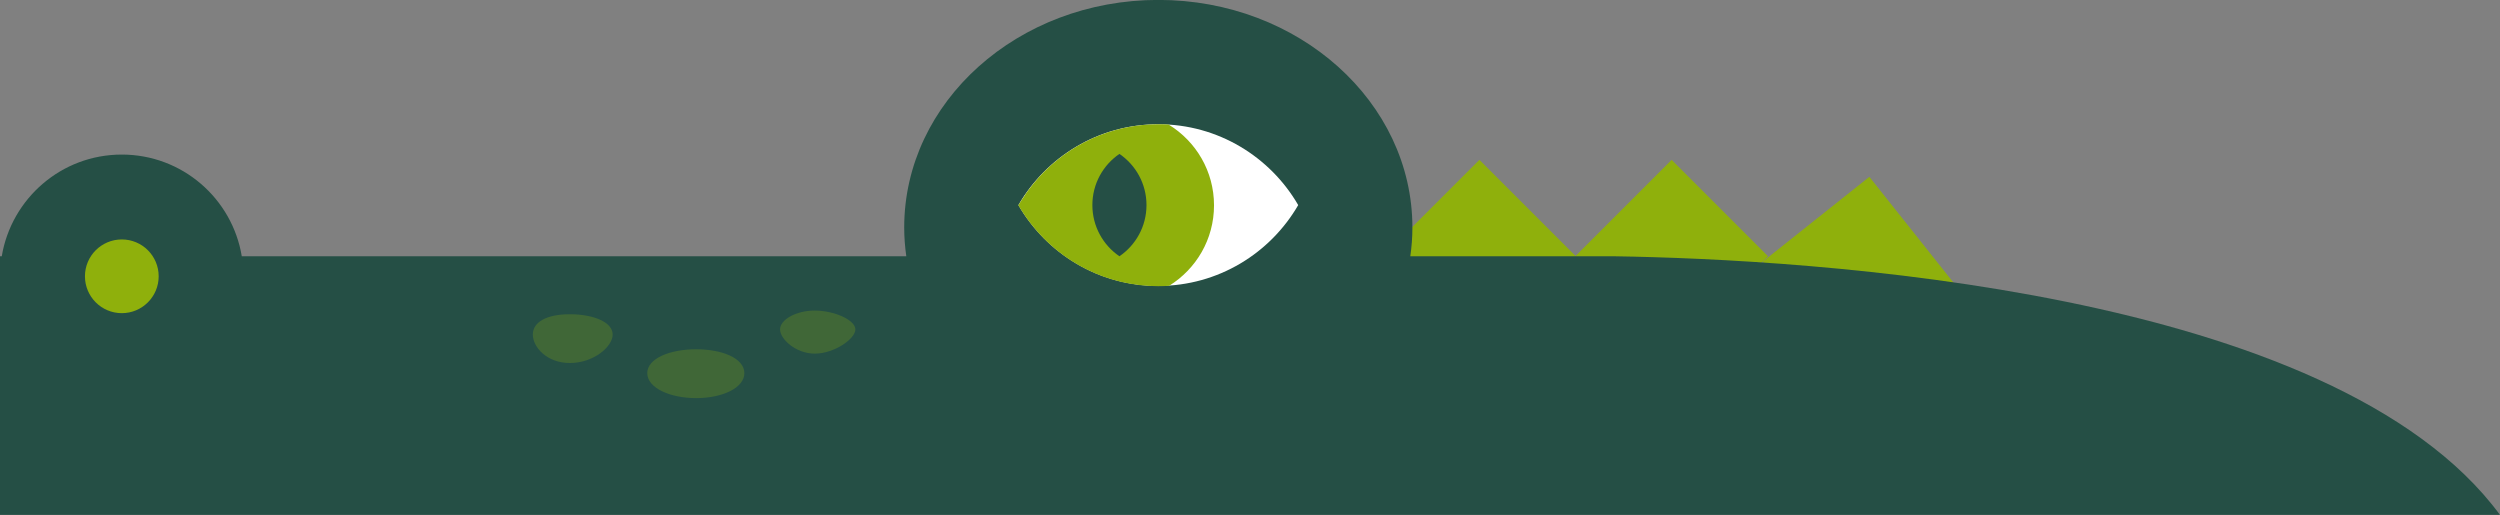 <svg xmlns="http://www.w3.org/2000/svg" id="Layer_1" viewBox="0 0 298.41 61.46"><rect x="0" y="0" width="298.41" height="61.46" fill="#808080" stroke="none"/><defs><style>.cls-1{fill:#254f45;}.cls-1,.cls-2,.cls-3{stroke-width:0px;}.cls-2{fill:#fff;}.cls-3{fill:#8fb00c;}.cls-4{opacity:.25;}</style></defs><rect class="cls-3" x="168.46" y="22.45" width="16.27" height="16.27" transform="translate(30.09 133.83) rotate(-45)"></rect><rect class="cls-3" x="191.41" y="22.45" width="16.27" height="16.27" transform="translate(36.81 150.06) rotate(-45)"></rect><rect class="cls-3" x="213.7" y="24.41" width="16.27" height="16.27" transform="translate(27.94 145.13) rotate(-38.49)"></rect><path class="cls-1" d="M192.72,30.59h-24.38c.16-1.12.25-2.26.25-3.43,0-15-13.58-27.17-30.33-27.17s-30.33,12.16-30.33,27.17c0,1.16.09,2.3.25,3.43H28.86c-1.14-6.89-7.11-12.14-14.32-12.14S1.36,23.7.21,30.59h-.21v30.87h298.41c-19.93-27.02-82.84-30.51-105.7-30.87Z"></path><circle class="cls-3" cx="14.54" cy="32.98" r="4.4"></circle><path class="cls-2" d="M138.26,14.83c7.14,0,13.36,3.89,16.7,9.65-3.34,5.76-9.56,9.65-16.7,9.65-7.14,0-13.36-3.89-16.7-9.65,3.34-5.76,9.56-9.65,16.7-9.65Z"></path><path class="cls-3" d="M139.55,14.87c-.43-.03-.86-.04-1.29-.04-5.65,0-10.71,2.44-14.24,6.31h0s-.03.04-.05.06c-.4.44-.78.91-1.14,1.39-.08.11-.17.22-.25.34-.06.09-.13.18-.2.27,0,.01,0,.02,0,.04-.29.41-.57.82-.83,1.26.26.44.54.88.83,1.3h0c.25.36.51.71.78,1.05.01.02.03.04.04.05h0c3.53,4.42,8.95,7.26,15.05,7.26.43,0,.86-.02,1.29-.04,3.22-1.99,5.37-5.54,5.37-9.61s-2.15-7.62-5.37-9.61Z"></path><path class="cls-1" d="M130.39,24.48c0,2.54,1.28,4.78,3.23,6.11,1.95-1.33,3.23-3.57,3.23-6.11s-1.28-4.78-3.23-6.11c-1.95,1.33-3.23,3.57-3.23,6.11Z"></path><g class="cls-4"><path class="cls-3" d="M73.13,39.93c0,1.47-2.31,3.4-5.1,3.4s-4.43-1.92-4.43-3.4,1.63-2.42,4.43-2.42,5.1.94,5.1,2.42Z"></path><path class="cls-3" d="M88.85,44.54c0,1.75-2.61,2.98-5.75,2.98s-5.84-1.22-5.84-2.98,2.71-2.85,5.84-2.85,5.75,1.09,5.75,2.85Z"></path><path class="cls-3" d="M102.1,39.32c0,1.14-2.55,2.89-4.84,2.89s-4.15-1.75-4.15-2.89,1.86-2.25,4.15-2.25,4.84,1.12,4.84,2.25Z"></path></g></svg>